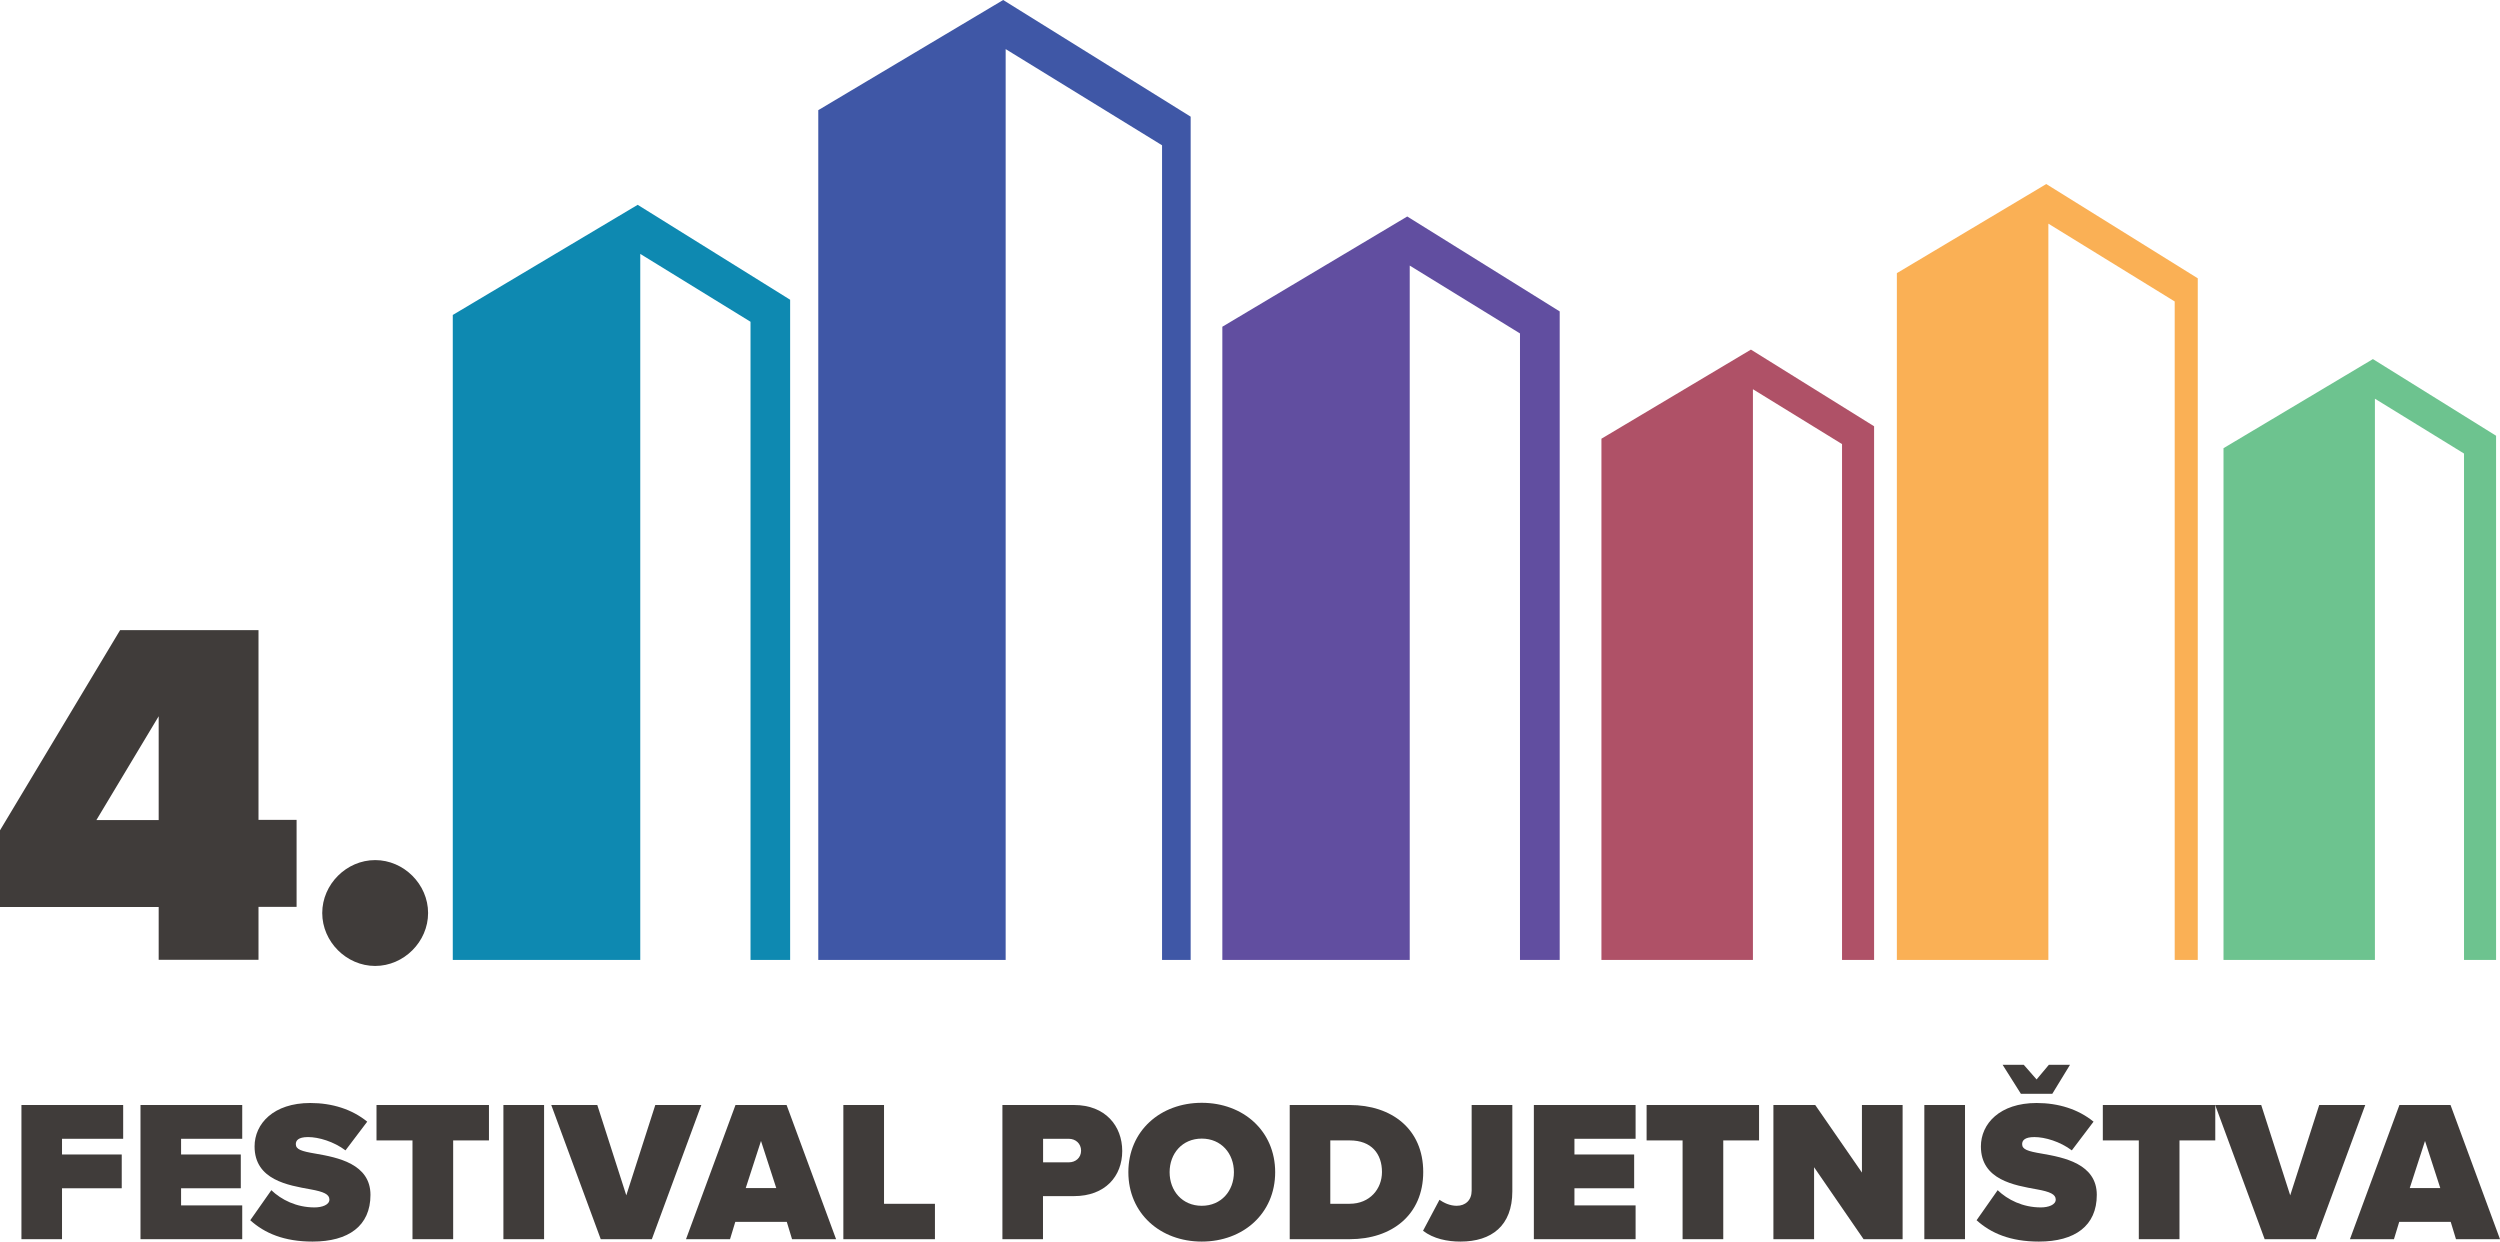<?xml version="1.0" encoding="UTF-8"?>
<svg xmlns="http://www.w3.org/2000/svg" id="Layer_1" data-name="Layer 1" viewBox="0 0 261.22 129.73">
  <defs>
    <style>
      .cls-1 {
        fill: #614ea0;
      }

      .cls-2 {
        fill: #403c3a;
      }

      .cls-3 {
        fill: #6dc38f;
      }

      .cls-4 {
        fill: #0e89b1;
      }

      .cls-5 {
        fill: #fab055;
      }

      .cls-6 {
        fill: #af5167;
      }

      .cls-7 {
        fill: #3f57a6;
      }
    </style>
  </defs>
  <polygon class="cls-1" points="147.3 27.75 158.82 34.84 158.82 100.3 162.97 100.3 162.97 32.54 147.04 22.62 127.72 34.14 127.72 100.3 147.3 100.3 147.3 27.75"></polygon>
  <polygon class="cls-6" points="183.16 40.67 192.47 46.4 192.47 100.3 195.82 100.3 195.82 44.54 182.95 36.53 167.33 45.84 167.33 100.3 183.16 100.3 183.16 40.67"></polygon>
  <polygon class="cls-7" points="105.08 5.13 121.42 15.18 121.42 100.3 124.41 100.3 124.41 12.19 104.82 0 85.5 11.51 85.5 100.3 105.08 100.3 105.08 5.13"></polygon>
  <polygon class="cls-5" points="214.03 23.37 227.23 31.5 227.23 100.3 229.64 100.3 229.64 29.08 213.81 19.23 198.2 28.54 198.2 100.3 214.03 100.3 214.03 23.37"></polygon>
  <polygon class="cls-3" points="248.15 41.66 257.46 47.39 257.46 100.3 260.81 100.3 260.81 45.53 247.94 37.52 232.33 46.83 232.33 100.3 248.15 100.3 248.15 41.66"></polygon>
  <polygon class="cls-4" points="66.9 26.53 78.42 33.62 78.42 100.3 82.56 100.3 82.56 31.32 66.63 21.4 47.31 32.91 47.31 100.3 66.9 100.3 66.9 26.53"></polygon>
  <g>
    <path class="cls-2" d="M2.24,129.48v-14.02h10.63v3.53h-6.39v1.64h6.24v3.53h-6.24v5.32H2.24Z"></path>
    <path class="cls-2" d="M14.68,129.48v-14.02h10.63v3.53h-6.39v1.64h6.24v3.53h-6.24v1.79h6.39v3.53h-10.63Z"></path>
    <path class="cls-2" d="M28.34,124.35c1.05,1.01,2.63,1.81,4.52,1.81.8,0,1.56-.27,1.56-.82s-.59-.82-1.98-1.07c-2.31-.42-5.84-.97-5.84-4.48,0-2.38,1.98-4.54,5.82-4.54,2.29,0,4.35.65,5.95,1.95l-2.27,3c-1.22-.92-2.8-1.39-3.91-1.39-1.05,0-1.28.38-1.28.74,0,.55.57.74,2.06.99,2.31.4,5.74,1.07,5.74,4.31s-2.29,4.88-6.05,4.88c-2.98,0-5.02-.88-6.51-2.23l2.21-3.15Z"></path>
    <path class="cls-2" d="M43.1,129.48v-10.32h-3.76v-3.7h11.75v3.7h-3.74v10.32h-4.25Z"></path>
    <path class="cls-2" d="M52.6,129.48v-14.02h4.25v14.02h-4.25Z"></path>
    <path class="cls-2" d="M62.77,129.48l-5.17-14.02h4.81l3.03,9.44,3.03-9.44h4.81l-5.17,14.02h-5.34Z"></path>
    <path class="cls-2" d="M82.76,129.48l-.55-1.81h-5.38l-.55,1.81h-4.6l5.17-14.02h5.34l5.17,14.02h-4.6ZM79.52,119.2l-1.6,4.94h3.19l-1.6-4.94Z"></path>
    <path class="cls-2" d="M88.12,129.48v-14.02h4.25v10.32h5.32v3.7h-9.56Z"></path>
    <path class="cls-2" d="M104.74,129.48v-14.02h7.48c3.28,0,5.04,2.19,5.04,4.81s-1.77,4.71-5.04,4.71h-3.24v4.5h-4.25ZM111.68,118.99h-2.69v2.46h2.69c.71,0,1.28-.48,1.28-1.22s-.57-1.24-1.28-1.24Z"></path>
    <path class="cls-2" d="M125.57,115.23c4.33,0,7.67,2.94,7.67,7.25s-3.34,7.25-7.67,7.25-7.67-2.94-7.67-7.25,3.34-7.25,7.67-7.25ZM125.57,118.97c-2.04,0-3.36,1.56-3.36,3.51s1.32,3.51,3.36,3.51,3.36-1.56,3.36-3.51-1.32-3.51-3.36-3.51Z"></path>
    <path class="cls-2" d="M134.76,129.48v-14.02h6.26c4.41,0,7.69,2.52,7.69,7s-3.28,7.02-7.67,7.02h-6.28ZM139,125.78h2.02c2.12,0,3.38-1.56,3.38-3.32,0-1.89-1.09-3.3-3.36-3.3h-2.04v6.62Z"></path>
    <path class="cls-2" d="M150.4,125.36c.46.32,1.09.63,1.81.63.92,0,1.56-.59,1.56-1.58v-8.95h4.25v9.02c0,3.59-2.16,5.25-5.42,5.25-1.37,0-2.82-.29-3.91-1.13l1.72-3.24Z"></path>
    <path class="cls-2" d="M160.27,129.48v-14.02h10.63v3.53h-6.39v1.64h6.24v3.53h-6.24v1.79h6.39v3.53h-10.63Z"></path>
    <path class="cls-2" d="M175.81,129.48v-10.32h-3.76v-3.7h11.75v3.7h-3.74v10.32h-4.25Z"></path>
    <path class="cls-2" d="M194.72,129.48l-5.17-7.52v7.52h-4.25v-14.02h4.37l4.88,7.06v-7.06h4.25v14.02h-4.08Z"></path>
    <path class="cls-2" d="M201.07,129.48v-14.02h4.25v14.02h-4.25Z"></path>
    <path class="cls-2" d="M208.72,124.35c1.05,1.01,2.63,1.81,4.52,1.81.8,0,1.56-.27,1.56-.82s-.59-.82-1.98-1.07c-2.31-.42-5.84-.97-5.84-4.48,0-2.38,1.98-4.54,5.82-4.54,2.29,0,4.35.65,5.95,1.95l-2.27,3c-1.22-.92-2.8-1.39-3.91-1.39-1.05,0-1.28.38-1.28.74,0,.55.57.74,2.06.99,2.31.4,5.74,1.07,5.74,4.31s-2.29,4.88-6.05,4.88c-2.98,0-5.02-.88-6.51-2.23l2.21-3.15ZM211.16,114.29l-1.91-3.03h2.21l1.34,1.53,1.28-1.53h2.21l-1.85,3.03h-3.28Z"></path>
    <path class="cls-2" d="M223.48,129.48v-10.32h-3.76v-3.7h11.75v3.7h-3.74v10.32h-4.25Z"></path>
    <path class="cls-2" d="M236.63,129.48l-5.17-14.02h4.81l3.03,9.44,3.03-9.44h4.81l-5.17,14.02h-5.34Z"></path>
    <path class="cls-2" d="M256.62,129.48l-.55-1.81h-5.38l-.55,1.81h-4.6l5.17-14.02h5.34l5.17,14.02h-4.6ZM253.39,119.2l-1.6,4.94h3.19l-1.6-4.94Z"></path>
  </g>
  <g>
    <path class="cls-2" d="M16.58,100.3v-5.53H0v-8.01l12.55-20.92h14.46v19.83h3.98v9.09h-3.98v5.53h-10.43ZM16.58,74.84l-6.51,10.85h6.51v-10.85Z"></path>
    <path class="cls-2" d="M39.2,89.87c3,0,5.53,2.53,5.53,5.53s-2.53,5.53-5.53,5.53-5.53-2.53-5.53-5.53,2.53-5.53,5.53-5.53Z"></path>
  </g>
</svg>
